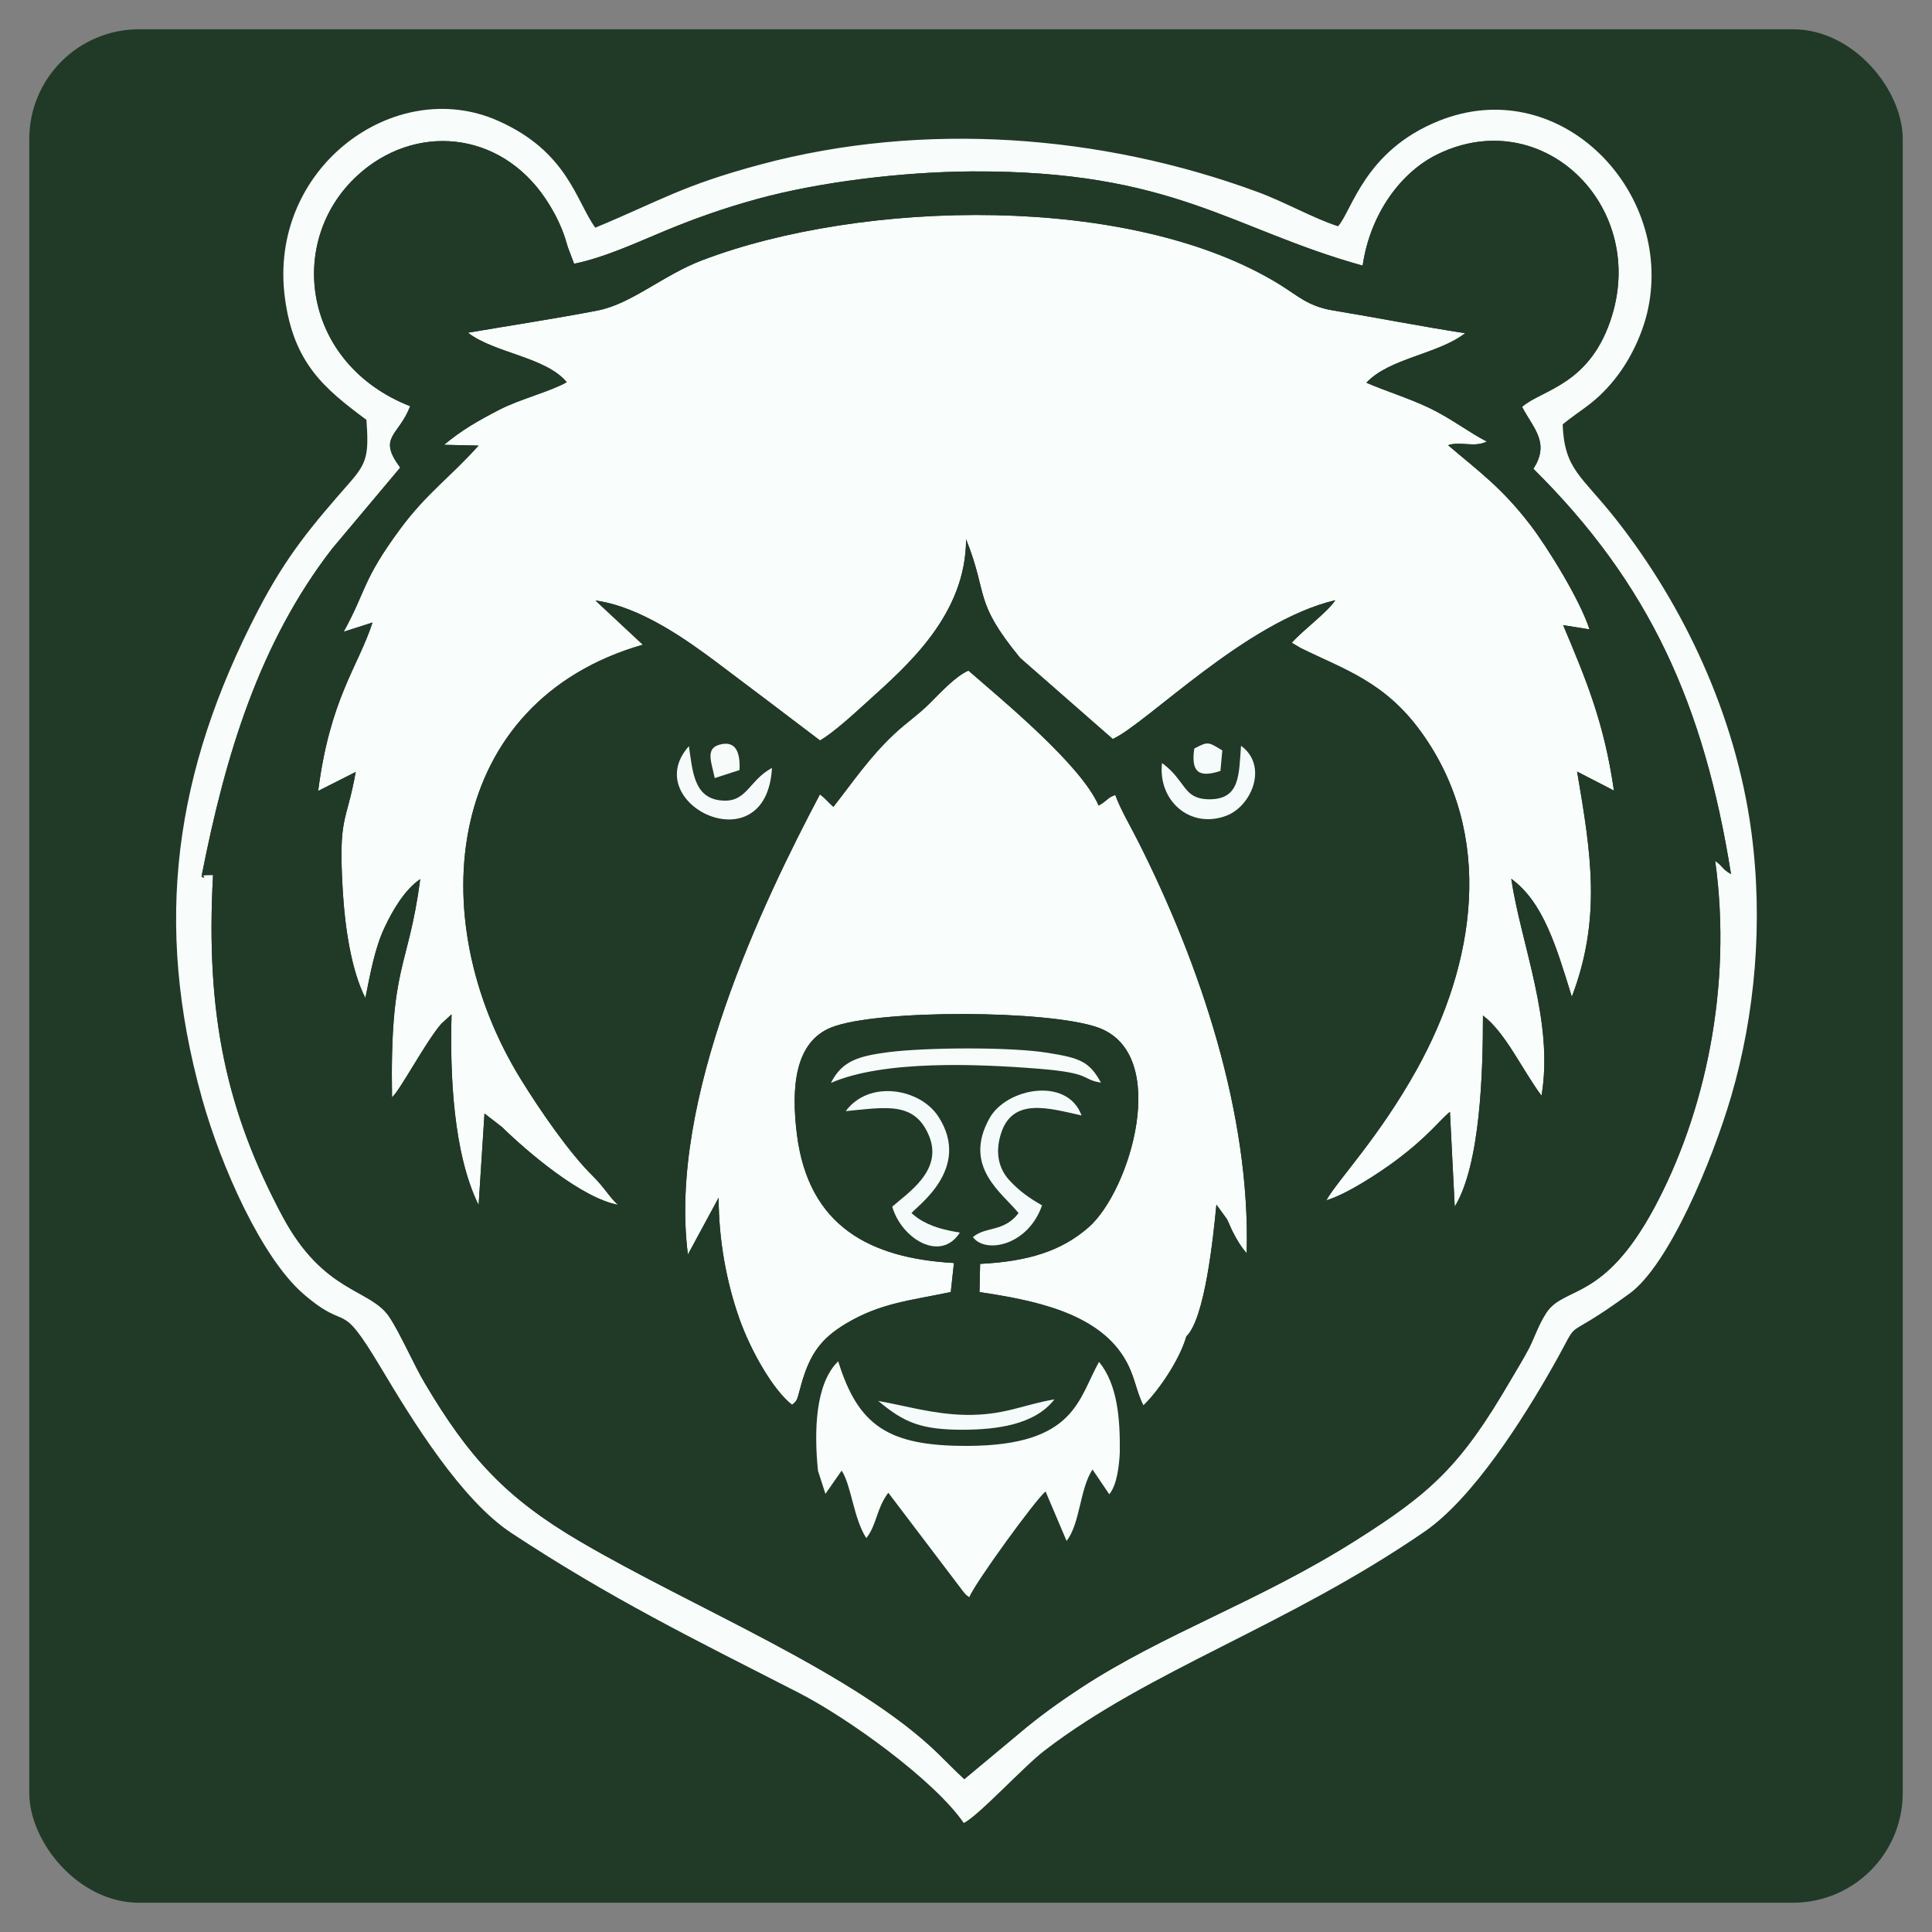 <?xml version="1.0" encoding="UTF-8"?> <svg xmlns="http://www.w3.org/2000/svg" width="33" height="33" viewBox="0 0 33 33" fill="none"><rect x="0" y="0" width="33" height="33" fill="#808080" stroke="none"/> <rect x="0.5" y="0.5" width="32" height="32" rx="1.875" fill="#203A27"></rect> <path fill-rule="evenodd" clip-rule="evenodd" d="M7.993 5.683C8.444 6.033 9.324 6.097 9.68 6.528C9.406 6.686 8.882 6.817 8.532 6.997C8.158 7.19 7.88 7.351 7.585 7.598L8.173 7.611C7.704 8.14 7.297 8.412 6.837 9.033C6.181 9.921 6.26 10.086 5.87 10.791L6.363 10.633C6.113 11.398 5.638 11.93 5.435 13.51L6.076 13.186C5.913 14.094 5.776 13.914 5.856 15.236C5.892 15.839 6.003 16.585 6.241 17.046C6.325 16.63 6.401 16.204 6.563 15.855C6.707 15.543 6.919 15.19 7.178 15.016C6.972 16.576 6.658 16.453 6.696 18.743C6.832 18.628 7.269 17.798 7.536 17.489L7.713 17.326C7.684 18.359 7.743 19.704 8.175 20.584L8.276 19.02L8.573 19.25C9.049 19.713 9.948 20.467 10.557 20.579C10.43 20.476 10.315 20.272 10.132 20.094C9.72 19.689 9.219 18.957 8.899 18.439C7.184 15.663 7.604 11.982 10.98 11.012L10.171 10.257C10.943 10.362 11.739 10.938 12.239 11.311C12.828 11.753 13.407 12.193 14.006 12.647C14.231 12.522 14.595 12.185 14.829 11.973C15.511 11.357 16.497 10.496 16.502 9.211C16.889 10.181 16.618 10.252 17.424 11.237L19.007 12.623C19.597 12.35 21.285 10.61 22.808 10.252C22.672 10.46 22.255 10.764 22.064 10.979L22.221 11.071C22.959 11.435 23.653 11.641 24.276 12.505C25.542 14.259 25.207 16.458 24.197 18.272C23.548 19.437 22.861 20.141 22.654 20.502C22.998 20.403 23.558 20.034 23.83 19.832C24.401 19.408 24.613 19.108 24.766 18.992L24.848 20.611C25.286 19.891 25.33 18.327 25.33 17.346C25.716 17.637 25.992 18.26 26.33 18.715C26.545 17.453 25.982 16.136 25.813 15.01C26.367 15.413 26.588 16.187 26.848 17.026C27.357 15.687 27.177 14.576 26.938 13.179L27.567 13.504C27.401 12.345 27.093 11.612 26.7 10.678L27.15 10.75C26.982 10.233 26.426 9.34 26.137 8.963C25.651 8.331 25.271 8.062 24.734 7.604C24.947 7.532 25.18 7.65 25.396 7.542C25.097 7.39 24.785 7.145 24.405 6.964C24.053 6.797 23.678 6.684 23.339 6.537C23.733 6.116 24.56 6.052 25.026 5.692C24.294 5.579 23.534 5.429 22.764 5.302C22.348 5.232 22.173 5.056 21.871 4.868C19.327 3.287 14.713 3.409 11.992 4.446C11.321 4.702 10.788 5.191 10.206 5.304C9.473 5.445 8.711 5.561 7.993 5.683Z" fill="#F9FDFC"></path> <path fill-rule="evenodd" clip-rule="evenodd" d="M13.529 23.995C13.631 23.911 13.608 23.921 13.688 23.643C13.832 23.133 14.018 22.865 14.457 22.604C15.043 22.256 15.544 22.215 16.24 22.069L16.294 21.573C14.86 21.492 13.815 20.946 13.614 19.389C13.509 18.57 13.576 17.791 14.208 17.546C14.994 17.24 17.9 17.249 18.75 17.549C20.007 17.992 19.31 20.34 18.591 20.966C18.131 21.366 17.569 21.546 16.741 21.588L16.731 22.07C17.628 22.204 18.718 22.412 19.195 23.181C19.391 23.498 19.391 23.729 19.53 24.006C19.768 23.78 20.142 23.25 20.264 22.826C20.58 22.527 20.725 21.122 20.777 20.576L20.956 20.822C20.994 20.895 21.015 20.957 21.049 21.025C21.128 21.185 21.202 21.3 21.294 21.406C21.362 19.017 20.491 16.455 19.447 14.385C19.309 14.11 19.139 13.827 19.05 13.578C18.904 13.632 18.935 13.662 18.766 13.76C18.461 13.059 17.122 11.961 16.541 11.454C16.32 11.554 16.084 11.809 15.886 12.008C15.693 12.203 15.481 12.344 15.274 12.538C14.854 12.931 14.574 13.349 14.235 13.782C14.111 13.669 14.115 13.653 14.005 13.568C13.042 15.392 11.409 18.774 11.75 21.428L12.275 20.457C12.275 21.19 12.413 21.914 12.63 22.526C12.819 23.06 13.197 23.736 13.529 23.995Z" fill="#F9FDFC"></path> <path fill-rule="evenodd" clip-rule="evenodd" d="M7.006 6.938C5.169 6.218 4.883 4.126 6.1 3.002C7.074 2.103 8.536 2.219 9.324 3.403C9.425 3.556 9.516 3.717 9.596 3.913C9.652 4.051 9.657 4.086 9.7 4.225L9.806 4.505C10.336 4.398 10.919 4.124 11.367 3.939C11.874 3.73 12.362 3.556 12.93 3.4C13.993 3.108 15.413 2.935 16.602 2.928C20.048 2.911 21.028 3.913 23.275 4.537C23.405 3.643 23.936 2.936 24.555 2.635C26.331 1.77 28.109 3.485 27.538 5.38C27.175 6.584 26.335 6.65 25.998 6.95C26.195 7.322 26.478 7.565 26.191 8.007C28.177 9.973 29.108 12.043 29.567 14.93C29.409 14.84 29.442 14.809 29.297 14.704C29.595 16.859 29.119 19.031 28.25 20.642C27.387 22.238 26.726 21.96 26.417 22.416C26.286 22.611 26.215 22.832 26.119 23.024C26.024 23.208 25.897 23.411 25.79 23.595C24.951 25.035 24.444 25.499 23.156 26.312C21.503 27.358 19.885 27.897 18.459 28.832C18.08 29.081 17.734 29.332 17.42 29.598L16.471 30.389C16.319 30.25 16.185 30.108 16.026 29.954C14.612 28.577 11.848 27.468 9.91 26.33C8.63 25.58 8.006 24.889 7.258 23.629C7.074 23.321 6.835 22.771 6.65 22.494C6.324 22.005 5.531 22.097 4.824 20.773C3.88 19.003 3.506 17.354 3.639 14.947C3.628 14.944 3.609 14.946 3.605 14.946C3.6 14.946 3.578 14.946 3.572 14.946C3.28 14.947 3.595 15.04 3.447 14.947C3.85 12.896 4.431 10.978 5.673 9.372L6.836 7.987C6.443 7.458 6.809 7.453 7.006 6.938ZM26.691 7.25C26.99 6.996 27.282 6.883 27.648 6.389C27.875 6.082 28.094 5.63 28.171 5.167C28.508 3.17 26.595 1.259 24.583 2.062C23.305 2.572 23.095 3.601 22.855 3.865C22.447 3.736 21.951 3.452 21.478 3.278C18.807 2.294 15.769 2.067 13 2.807C11.656 3.166 11.283 3.426 10.168 3.889C9.838 3.435 9.697 2.588 8.502 2.061C6.738 1.281 4.575 2.873 4.866 5.085C5.013 6.202 5.537 6.635 6.259 7.171C6.301 7.761 6.272 7.902 5.98 8.235C5.331 8.976 4.895 9.485 4.399 10.443C2.988 13.169 2.608 15.749 3.454 18.774C3.777 19.924 4.465 21.477 5.18 22.099C5.979 22.791 5.77 22.129 6.505 23.36C7.054 24.28 7.878 25.618 8.734 26.184C10.421 27.296 11.83 27.987 13.641 28.913C14.487 29.346 15.958 30.406 16.462 31.138C16.711 31.018 17.485 30.173 17.842 29.9C19.639 28.52 21.99 27.772 24.33 26.163C25.161 25.592 26.019 24.234 26.536 23.319C27.057 22.397 26.581 23.009 27.836 22.093C28.506 21.604 29.248 19.827 29.572 18.719C29.977 17.329 30.122 15.751 29.913 14.196C29.646 12.216 28.76 10.344 27.606 8.875C27.014 8.122 26.722 8.028 26.691 7.25Z" fill="#F8FCFA"></path> <path fill-rule="evenodd" clip-rule="evenodd" d="M15.001 23.929C15.478 24.013 15.94 24.155 16.481 24.167C17.148 24.18 17.469 23.994 18.01 23.902C17.672 24.343 17.006 24.416 16.481 24.421C15.724 24.426 15.439 24.294 15.001 23.929ZM17.799 20.588C17.56 21.278 16.831 21.421 16.618 21.131C16.838 20.942 17.144 21.052 17.398 20.721C17.124 20.378 16.435 19.933 16.903 19.098C17.194 18.581 18.233 18.389 18.474 19.053C17.904 18.925 17.298 18.742 17.099 19.358C16.989 19.701 17.07 19.97 17.233 20.151C17.405 20.343 17.601 20.477 17.799 20.588ZM14.446 18.979C14.841 18.44 15.714 18.588 16.027 19.072C16.603 19.959 15.655 20.604 15.569 20.721L15.64 20.779C15.647 20.785 15.666 20.8 15.676 20.806C15.894 20.955 16.136 21.011 16.394 21.053C16.069 21.568 15.399 21.162 15.24 20.611C15.503 20.375 16.106 19.997 15.871 19.41C15.627 18.804 15.127 18.915 14.446 18.979ZM14.193 18.497C14.383 18.117 14.67 18.037 15.174 17.972C15.811 17.89 17.266 17.88 17.895 17.983C18.444 18.071 18.606 18.128 18.805 18.492C18.46 18.438 18.671 18.329 17.743 18.255C16.683 18.17 15.084 18.107 14.193 18.497ZM13.529 23.995L13.523 24.737H13.293C13.374 24.873 13.445 24.901 13.565 25.019C13.619 25.072 13.613 25.073 13.69 25.146L13.826 25.27L13.972 25.123C13.905 24.462 13.92 23.637 14.317 23.252C14.658 24.35 15.167 24.705 16.541 24.697C18.366 24.688 18.418 23.893 18.772 23.262C19.088 23.647 19.134 24.231 19.127 24.809L19.187 24.846C19.216 24.864 19.241 24.95 19.308 24.742L20.017 24.737L20.029 23.847C20.142 23.778 20.212 23.818 20.33 23.727L20.234 23.538C20.225 23.532 20.163 23.544 20.143 23.547L20.221 23.43C20.288 23.325 20.241 23.341 20.306 23.306C20.182 23.538 20.368 23.487 20.51 23.547C20.441 22.907 20.589 23.116 20.353 22.893C20.343 22.884 20.317 22.884 20.309 22.86C20.302 22.834 20.276 22.84 20.264 22.826C20.142 23.25 19.768 23.779 19.53 24.006C19.39 23.729 19.39 23.498 19.195 23.181C18.718 22.412 17.628 22.204 16.731 22.07L16.741 21.588C17.569 21.546 18.131 21.366 18.591 20.966C19.31 20.34 20.006 17.991 18.75 17.549C17.899 17.249 14.994 17.24 14.208 17.546C13.576 17.791 13.509 18.57 13.613 19.389C13.814 20.946 14.86 21.492 16.294 21.573L16.24 22.069C15.543 22.215 15.043 22.256 14.457 22.604C14.018 22.865 13.832 23.133 13.687 23.643C13.608 23.92 13.631 23.911 13.529 23.995ZM20.264 22.826C20.276 22.84 20.302 22.834 20.309 22.86C20.317 22.884 20.343 22.884 20.353 22.893C20.589 23.116 20.441 22.907 20.51 23.547C20.368 23.487 20.182 23.538 20.306 23.306C20.241 23.341 20.288 23.325 20.221 23.43L20.143 23.547C20.163 23.544 20.225 23.532 20.234 23.538L20.33 23.727C20.212 23.818 20.142 23.778 20.029 23.847L20.017 24.737L19.308 24.742C19.241 24.95 19.216 24.864 19.187 24.846L19.127 24.809C19.119 25.007 19.085 25.362 18.947 25.523L18.661 25.1C18.441 25.434 18.451 26.023 18.218 26.32L17.859 25.475C17.69 25.61 16.65 27.041 16.556 27.281C16.479 27.221 16.522 27.266 16.454 27.186L15.173 25.497C14.969 25.766 14.977 26.049 14.797 26.272C14.579 25.937 14.542 25.371 14.376 25.119L14.1 25.516L13.972 25.123L13.826 25.27L13.69 25.146C13.613 25.073 13.619 25.072 13.565 25.019C13.445 24.901 13.374 24.873 13.293 24.737H13.523L13.529 23.995C13.197 23.736 12.819 23.06 12.63 22.526C12.413 21.914 12.275 21.19 12.275 20.457L11.75 21.428C11.409 18.774 13.042 15.392 14.005 13.568C14.115 13.653 14.11 13.669 14.235 13.782C14.574 13.349 14.854 12.931 15.274 12.538C15.481 12.343 15.693 12.203 15.886 12.008C16.084 11.809 16.32 11.554 16.541 11.454C17.122 11.961 18.461 13.059 18.766 13.76C18.935 13.662 18.904 13.632 19.05 13.578C19.139 13.827 19.309 14.11 19.447 14.385C20.49 16.455 21.362 19.017 21.294 21.406C21.201 21.3 21.128 21.185 21.049 21.025C21.015 20.957 20.994 20.895 20.956 20.822L20.777 20.576C20.725 21.122 20.58 22.527 20.264 22.826ZM11.766 12.745C11.83 13.17 11.851 13.609 12.287 13.669C12.756 13.734 12.78 13.334 13.185 13.117C13.091 14.799 10.892 13.725 11.766 12.745ZM19.848 13.033C19.984 13.135 20.058 13.216 20.168 13.363C20.28 13.511 20.355 13.643 20.631 13.652C21.192 13.667 21.158 13.225 21.198 12.738C21.668 13.084 21.377 13.773 20.942 13.935C20.327 14.164 19.775 13.675 19.848 13.033ZM12.632 13.153L12.208 13.29C12.16 13.038 12.041 12.793 12.281 12.722C12.599 12.628 12.642 12.906 12.632 13.153ZM20.845 13.168C20.48 13.288 20.34 13.194 20.399 12.786C20.636 12.662 20.632 12.669 20.878 12.817L20.845 13.168ZM7.993 5.683C8.711 5.56 9.473 5.445 10.206 5.304C10.788 5.191 11.321 4.702 11.991 4.446C14.713 3.409 19.327 3.287 21.871 4.868C22.172 5.056 22.348 5.232 22.763 5.301C23.534 5.429 24.294 5.579 25.026 5.691C24.56 6.052 23.733 6.116 23.339 6.537C23.678 6.684 24.053 6.797 24.405 6.964C24.785 7.145 25.096 7.39 25.396 7.542C25.18 7.65 24.947 7.532 24.734 7.604C25.271 8.062 25.651 8.33 26.136 8.963C26.426 9.34 26.982 10.233 27.15 10.75L26.7 10.678C27.093 11.611 27.401 12.345 27.567 13.503L26.938 13.179C27.177 14.576 27.357 15.687 26.848 17.026C26.587 16.187 26.367 15.413 25.813 15.01C25.982 16.136 26.545 17.453 26.33 18.715C25.992 18.26 25.716 17.637 25.33 17.346C25.33 18.327 25.285 19.891 24.848 20.611L24.766 18.992C24.613 19.108 24.401 19.408 23.829 19.832C23.556 20.034 22.998 20.403 22.654 20.502C22.861 20.141 23.548 19.437 24.197 18.272C25.207 16.458 25.542 14.259 24.276 12.505C23.652 11.641 22.959 11.435 22.221 11.071L22.064 10.979C22.254 10.764 22.672 10.46 22.808 10.252C21.285 10.61 19.597 12.35 19.007 12.623L17.424 11.237C16.618 10.252 16.889 10.181 16.501 9.211C16.497 10.496 15.511 11.357 14.829 11.973C14.595 12.185 14.231 12.521 14.006 12.647C13.407 12.193 12.828 11.752 12.239 11.311C11.739 10.938 10.943 10.362 10.171 10.257L10.98 11.012C7.604 11.982 7.184 15.663 8.899 18.44C9.219 18.957 9.719 19.689 10.132 20.094C10.315 20.272 10.43 20.475 10.557 20.579C9.948 20.467 9.049 19.713 8.573 19.25L8.275 19.019L8.175 20.584C7.742 19.704 7.683 18.358 7.713 17.326L7.536 17.489C7.268 17.798 6.832 18.628 6.696 18.743C6.658 16.453 6.972 16.576 7.178 15.016C6.919 15.19 6.707 15.543 6.563 15.855C6.401 16.203 6.325 16.63 6.241 17.046C6.002 16.585 5.892 15.839 5.856 15.236C5.776 13.914 5.913 14.094 6.076 13.185L5.434 13.51C5.638 11.929 6.113 11.398 6.363 10.633L5.87 10.791C6.26 10.086 6.181 9.921 6.837 9.033C7.297 8.412 7.704 8.139 8.173 7.611L7.585 7.597C7.88 7.351 8.158 7.19 8.532 6.997C8.882 6.816 9.406 6.685 9.68 6.528C9.324 6.097 8.444 6.032 7.993 5.683ZM7.006 6.938C6.809 7.453 6.443 7.458 6.836 7.987L5.673 9.372C4.431 10.978 3.85 12.896 3.447 14.947C3.595 15.04 3.279 14.947 3.572 14.946C3.578 14.946 3.599 14.946 3.605 14.946C3.609 14.946 3.628 14.944 3.639 14.947C3.506 17.354 3.88 19.003 4.824 20.772C5.531 22.097 6.324 22.005 6.65 22.494C6.835 22.771 7.074 23.321 7.258 23.629C8.006 24.889 8.629 25.58 9.91 26.33C11.848 27.468 14.612 28.577 16.026 29.954C16.185 30.108 16.319 30.25 16.471 30.389L17.42 29.598C17.733 29.331 18.08 29.081 18.459 28.832C19.885 27.897 21.503 27.358 23.156 26.312C24.443 25.499 24.951 25.035 25.79 23.595C25.897 23.411 26.024 23.208 26.119 23.024C26.215 22.832 26.286 22.611 26.417 22.416C26.726 21.96 27.387 22.238 28.25 20.642C29.119 19.031 29.595 16.859 29.296 14.704C29.442 14.809 29.409 14.84 29.567 14.93C29.107 12.043 28.177 9.973 26.191 8.007C26.478 7.565 26.195 7.322 25.998 6.95C26.335 6.65 27.175 6.584 27.538 5.38C28.109 3.485 26.331 1.77 24.555 2.635C23.935 2.936 23.405 3.643 23.275 4.537C21.028 3.913 20.048 2.91 16.602 2.928C15.412 2.935 13.992 3.108 12.93 3.4C12.362 3.556 11.873 3.73 11.367 3.939C10.919 4.124 10.335 4.398 9.806 4.505L9.7 4.224C9.657 4.086 9.652 4.051 9.596 3.913C9.516 3.717 9.425 3.556 9.324 3.403C8.535 2.219 7.074 2.103 6.1 3.002C4.883 4.126 5.169 6.218 7.006 6.938Z" fill="#203A27"></path> <path fill-rule="evenodd" clip-rule="evenodd" d="M13.972 25.123L14.099 25.516L14.376 25.119C14.542 25.371 14.579 25.937 14.797 26.272C14.976 26.049 14.969 25.766 15.173 25.497L16.454 27.186C16.522 27.266 16.478 27.221 16.556 27.281C16.65 27.041 17.69 25.61 17.859 25.475L18.218 26.32C18.451 26.023 18.441 25.434 18.661 25.1L18.947 25.523C19.084 25.362 19.118 25.007 19.127 24.809C19.134 24.231 19.088 23.647 18.772 23.262C18.418 23.893 18.366 24.688 16.541 24.697C15.166 24.705 14.658 24.35 14.317 23.252C13.92 23.637 13.905 24.462 13.972 25.123Z" fill="#F9FDFC"></path> <path fill-rule="evenodd" clip-rule="evenodd" d="M17.799 20.588C17.601 20.477 17.405 20.343 17.233 20.151C17.07 19.97 16.988 19.701 17.099 19.358C17.298 18.742 17.904 18.925 18.474 19.053C18.233 18.389 17.194 18.581 16.903 19.098C16.435 19.933 17.124 20.378 17.398 20.721C17.143 21.052 16.838 20.942 16.618 21.131C16.831 21.421 17.56 21.278 17.799 20.588Z" fill="#F5FAFA"></path> <path fill-rule="evenodd" clip-rule="evenodd" d="M15.872 19.41C16.107 19.997 15.504 20.375 15.24 20.611C15.4 21.162 16.069 21.568 16.395 21.053C16.136 21.011 15.895 20.955 15.676 20.806C15.666 20.8 15.648 20.784 15.64 20.779L15.569 20.721C15.655 20.604 16.604 19.959 16.028 19.072C15.714 18.588 14.842 18.44 14.446 18.979C15.128 18.915 15.627 18.804 15.872 19.41Z" fill="#F5FAFA"></path> <path fill-rule="evenodd" clip-rule="evenodd" d="M14.193 18.497C15.084 18.107 16.683 18.17 17.743 18.255C18.671 18.329 18.46 18.438 18.805 18.492C18.606 18.128 18.443 18.071 17.895 17.983C17.266 17.88 15.811 17.89 15.173 17.972C14.67 18.038 14.383 18.117 14.193 18.497Z" fill="#F7FBFA"></path> <path fill-rule="evenodd" clip-rule="evenodd" d="M19.848 13.033C19.775 13.675 20.327 14.164 20.942 13.935C21.378 13.773 21.668 13.084 21.198 12.738C21.158 13.225 21.192 13.668 20.631 13.652C20.355 13.643 20.28 13.511 20.168 13.363C20.058 13.216 19.984 13.135 19.848 13.033Z" fill="#F5FAFA"></path> <path fill-rule="evenodd" clip-rule="evenodd" d="M11.767 12.745C10.892 13.725 13.092 14.799 13.186 13.117C12.78 13.334 12.756 13.734 12.288 13.669C11.851 13.609 11.83 13.17 11.767 12.745Z" fill="#F6FAFB"></path> <path fill-rule="evenodd" clip-rule="evenodd" d="M15.001 23.929C15.439 24.294 15.724 24.426 16.481 24.421C17.006 24.416 17.673 24.343 18.01 23.902C17.47 23.994 17.148 24.18 16.481 24.167C15.94 24.155 15.478 24.013 15.001 23.929Z" fill="#F5FAFA"></path> <path fill-rule="evenodd" clip-rule="evenodd" d="M12.632 13.153C12.643 12.906 12.599 12.628 12.281 12.722C12.041 12.793 12.16 13.038 12.208 13.29L12.632 13.153Z" fill="#F7FBFA"></path> <path fill-rule="evenodd" clip-rule="evenodd" d="M20.878 12.818C20.633 12.669 20.636 12.662 20.399 12.786C20.34 13.194 20.48 13.288 20.846 13.168L20.878 12.818Z" fill="#F5FAFA"></path> </svg> 
